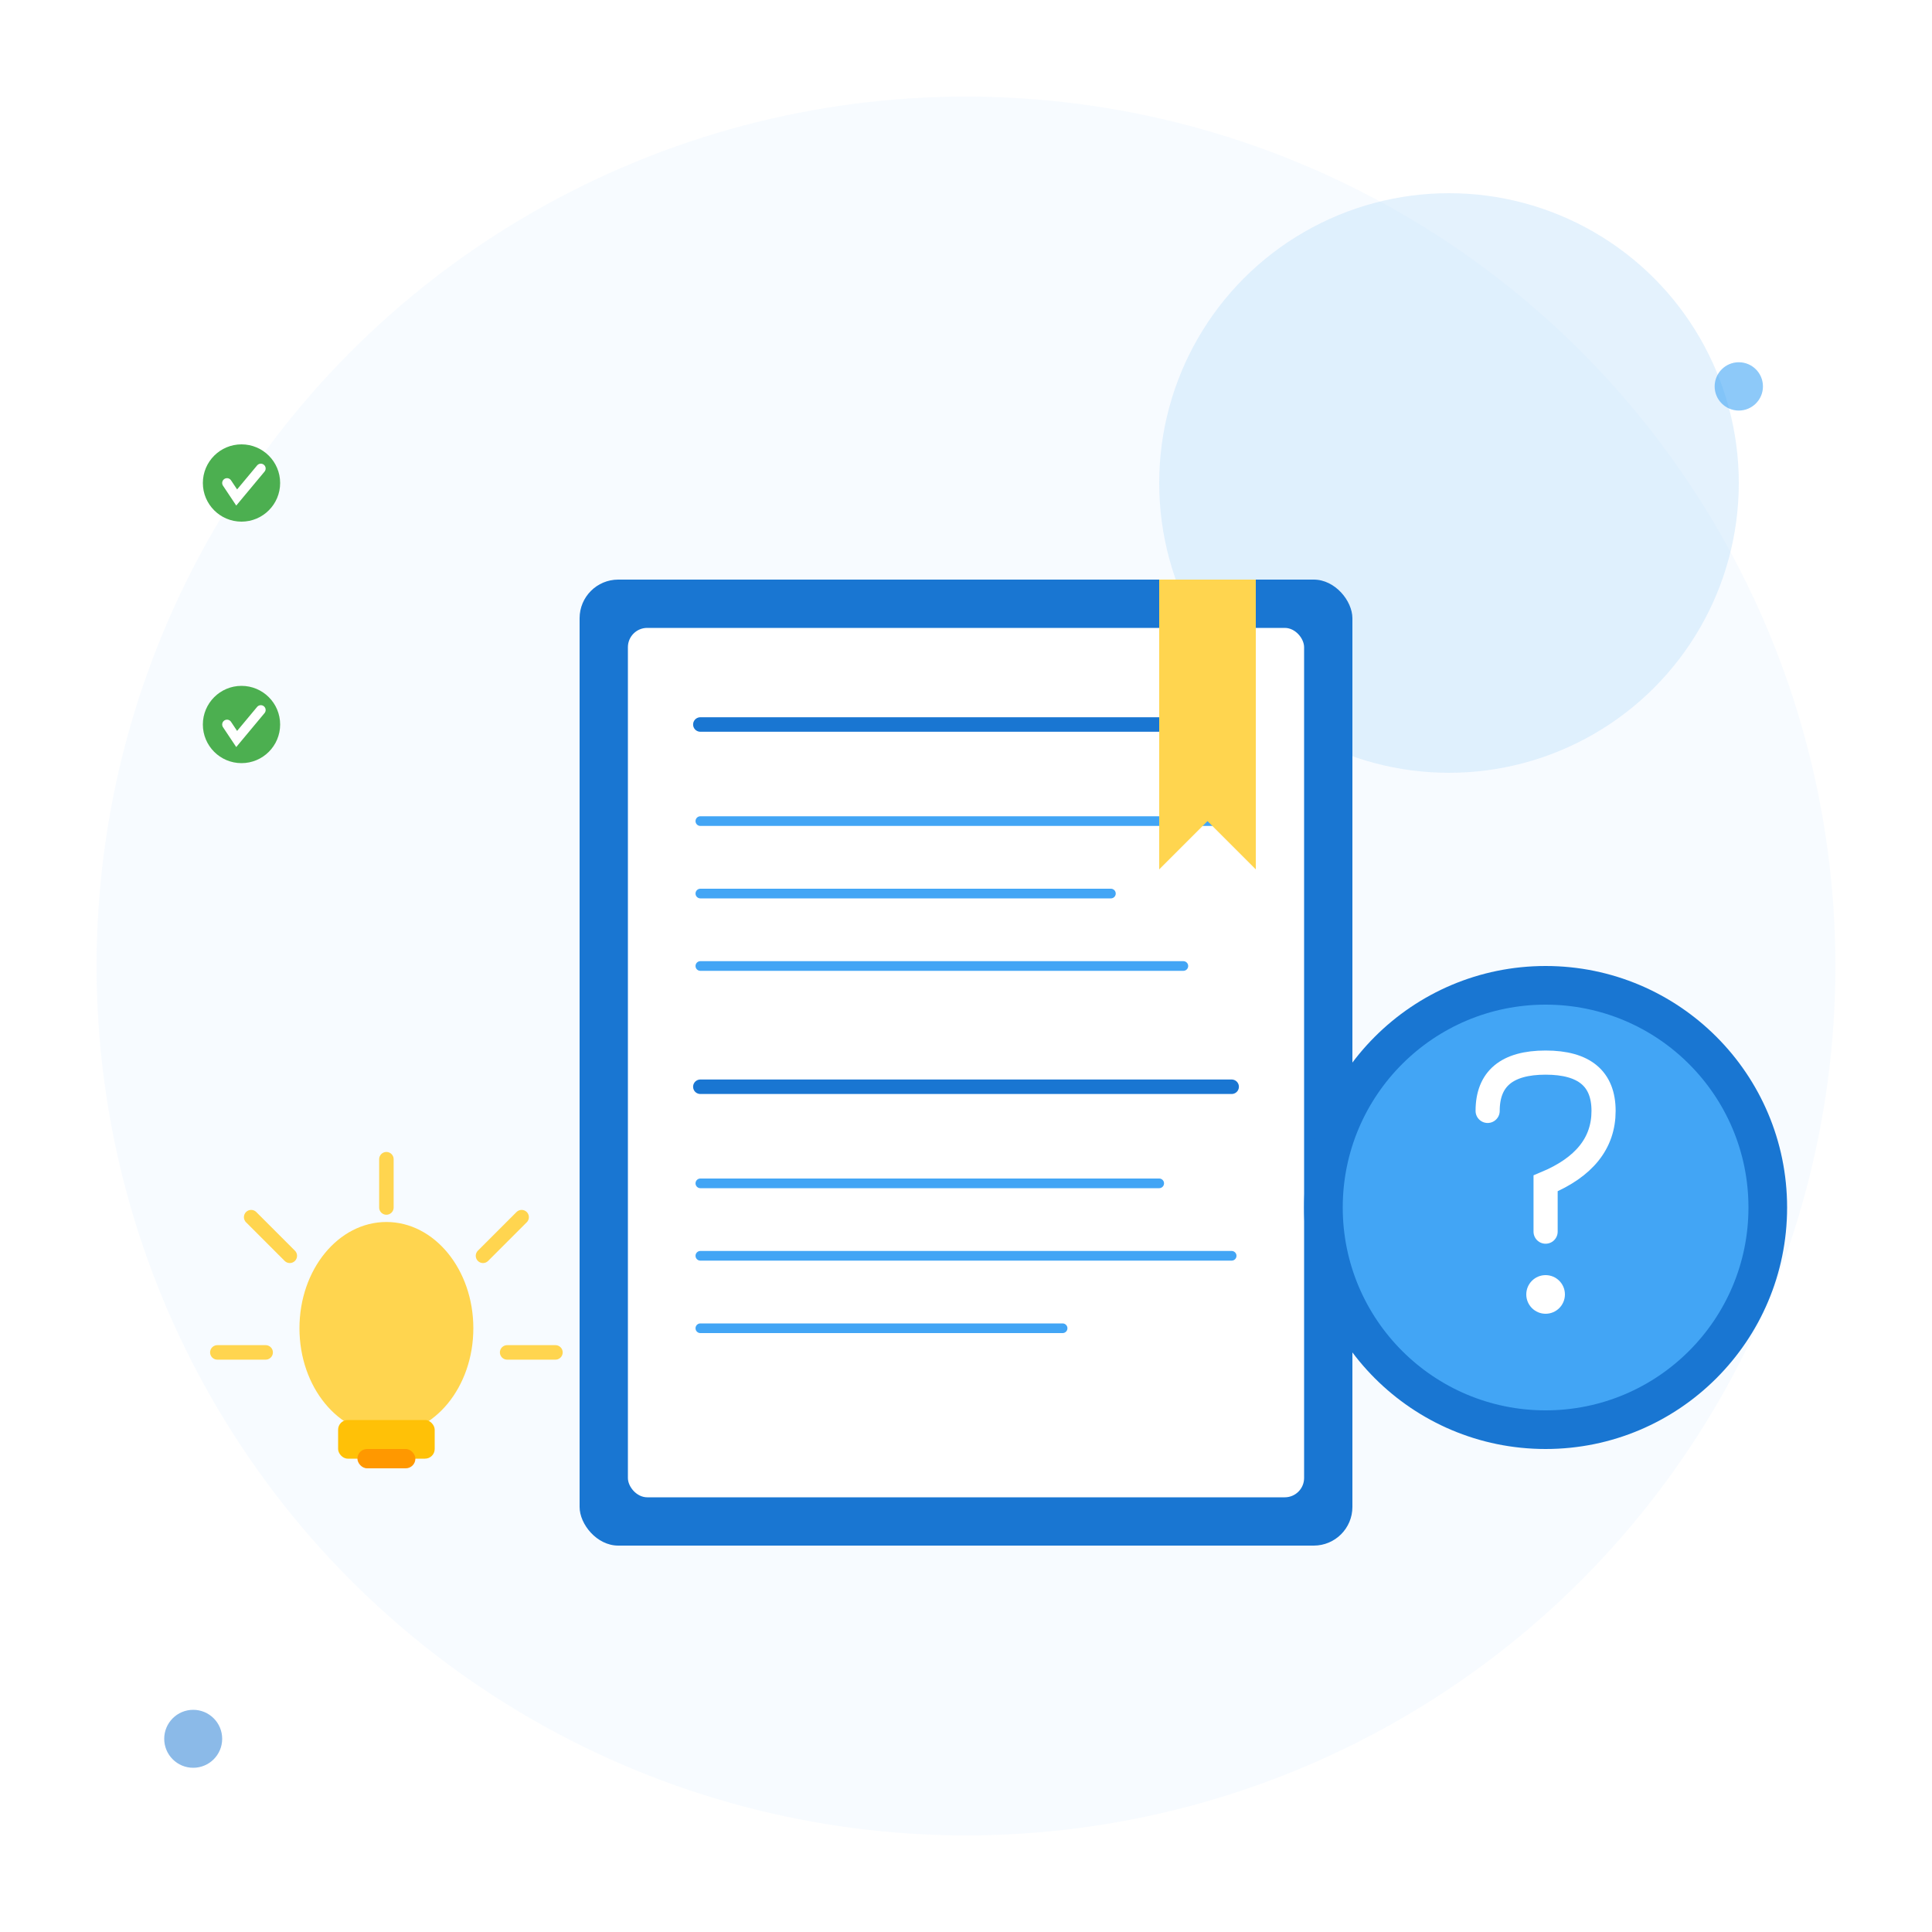 <svg width="400" height="400" viewBox="0 0 400 400" fill="none" xmlns="http://www.w3.org/2000/svg">
  <!-- Background -->
  <circle cx="200" cy="200" r="180" fill="#E3F2FD" opacity="0.3"/>
  <circle cx="300" cy="100" r="60" fill="#BBDEFB" opacity="0.4"/>
  
  <!-- Book/Documentation -->
  <g transform="translate(120, 120)">
    <rect width="160" height="200" rx="8" fill="#1976D2" filter="url(#shadow5)"/>
    <rect x="10" y="10" width="140" height="180" rx="4" fill="white"/>
    
    <!-- Lines representing text -->
    <line x1="25" y1="30" x2="135" y2="30" stroke="#1976D2" stroke-width="3" stroke-linecap="round"/>
    <line x1="25" y1="50" x2="135" y2="50" stroke="#42A5F5" stroke-width="2" stroke-linecap="round"/>
    <line x1="25" y1="65" x2="110" y2="65" stroke="#42A5F5" stroke-width="2" stroke-linecap="round"/>
    <line x1="25" y1="80" x2="125" y2="80" stroke="#42A5F5" stroke-width="2" stroke-linecap="round"/>
    
    <line x1="25" y1="105" x2="135" y2="105" stroke="#1976D2" stroke-width="3" stroke-linecap="round"/>
    <line x1="25" y1="125" x2="120" y2="125" stroke="#42A5F5" stroke-width="2" stroke-linecap="round"/>
    <line x1="25" y1="140" x2="135" y2="140" stroke="#42A5F5" stroke-width="2" stroke-linecap="round"/>
    <line x1="25" y1="155" x2="100" y2="155" stroke="#42A5F5" stroke-width="2" stroke-linecap="round"/>
    
    <!-- Bookmark -->
    <path d="M 140 0 L 140 60 L 130 50 L 120 60 L 120 0" fill="#FFD54F"/>
  </g>
  
  <!-- Question Mark in Circle -->
  <g transform="translate(320, 250)">
    <circle cx="0" cy="0" r="50" fill="#1976D2"/>
    <circle cx="0" cy="0" r="42" fill="#42A5F5"/>
    <path d="M -12 -20 Q -12 -30 0 -30 Q 12 -30 12 -20 Q 12 -10 0 -5 L 0 5" stroke="white" stroke-width="5" stroke-linecap="round" fill="none"/>
    <circle cx="0" cy="18" r="4" fill="white"/>
  </g>
  
  <!-- Light Bulb (Ideas) -->
  <g transform="translate(80, 280)">
    <ellipse cx="0" cy="-5" rx="18" ry="22" fill="#FFD54F"/>
    <rect x="-10" y="14" width="20" height="8" rx="2" fill="#FFC107"/>
    <rect x="-6" y="20" width="12" height="4" rx="2" fill="#FF9800"/>
    
    <!-- Light rays -->
    <line x1="0" y1="-30" x2="0" y2="-40" stroke="#FFD54F" stroke-width="3" stroke-linecap="round"/>
    <line x1="20" y1="-20" x2="28" y2="-28" stroke="#FFD54F" stroke-width="3" stroke-linecap="round"/>
    <line x1="-20" y1="-20" x2="-28" y2="-28" stroke="#FFD54F" stroke-width="3" stroke-linecap="round"/>
    <line x1="25" y1="0" x2="35" y2="0" stroke="#FFD54F" stroke-width="3" stroke-linecap="round"/>
    <line x1="-25" y1="0" x2="-35" y2="0" stroke="#FFD54F" stroke-width="3" stroke-linecap="round"/>
  </g>
  
  <!-- Checklist -->
  <g transform="translate(50, 100)">
    <circle cx="0" cy="0" r="8" fill="#4CAF50"/>
    <path d="M -3 0 L -1 3 L 4 -3" stroke="white" stroke-width="2" stroke-linecap="round"/>
  </g>
  <g transform="translate(50, 150)">
    <circle cx="0" cy="0" r="8" fill="#4CAF50"/>
    <path d="M -3 0 L -1 3 L 4 -3" stroke="white" stroke-width="2" stroke-linecap="round"/>
  </g>
  
  <!-- Decorative -->
  <circle cx="360" cy="80" r="5" fill="#42A5F5" opacity="0.6"/>
  <circle cx="40" cy="360" r="6" fill="#1976D2" opacity="0.5"/>
  
  <defs>
    <filter id="shadow5">
      <feDropShadow dx="0" dy="3" stdDeviation="5" flood-opacity="0.2"/>
    </filter>
  </defs>
</svg>

